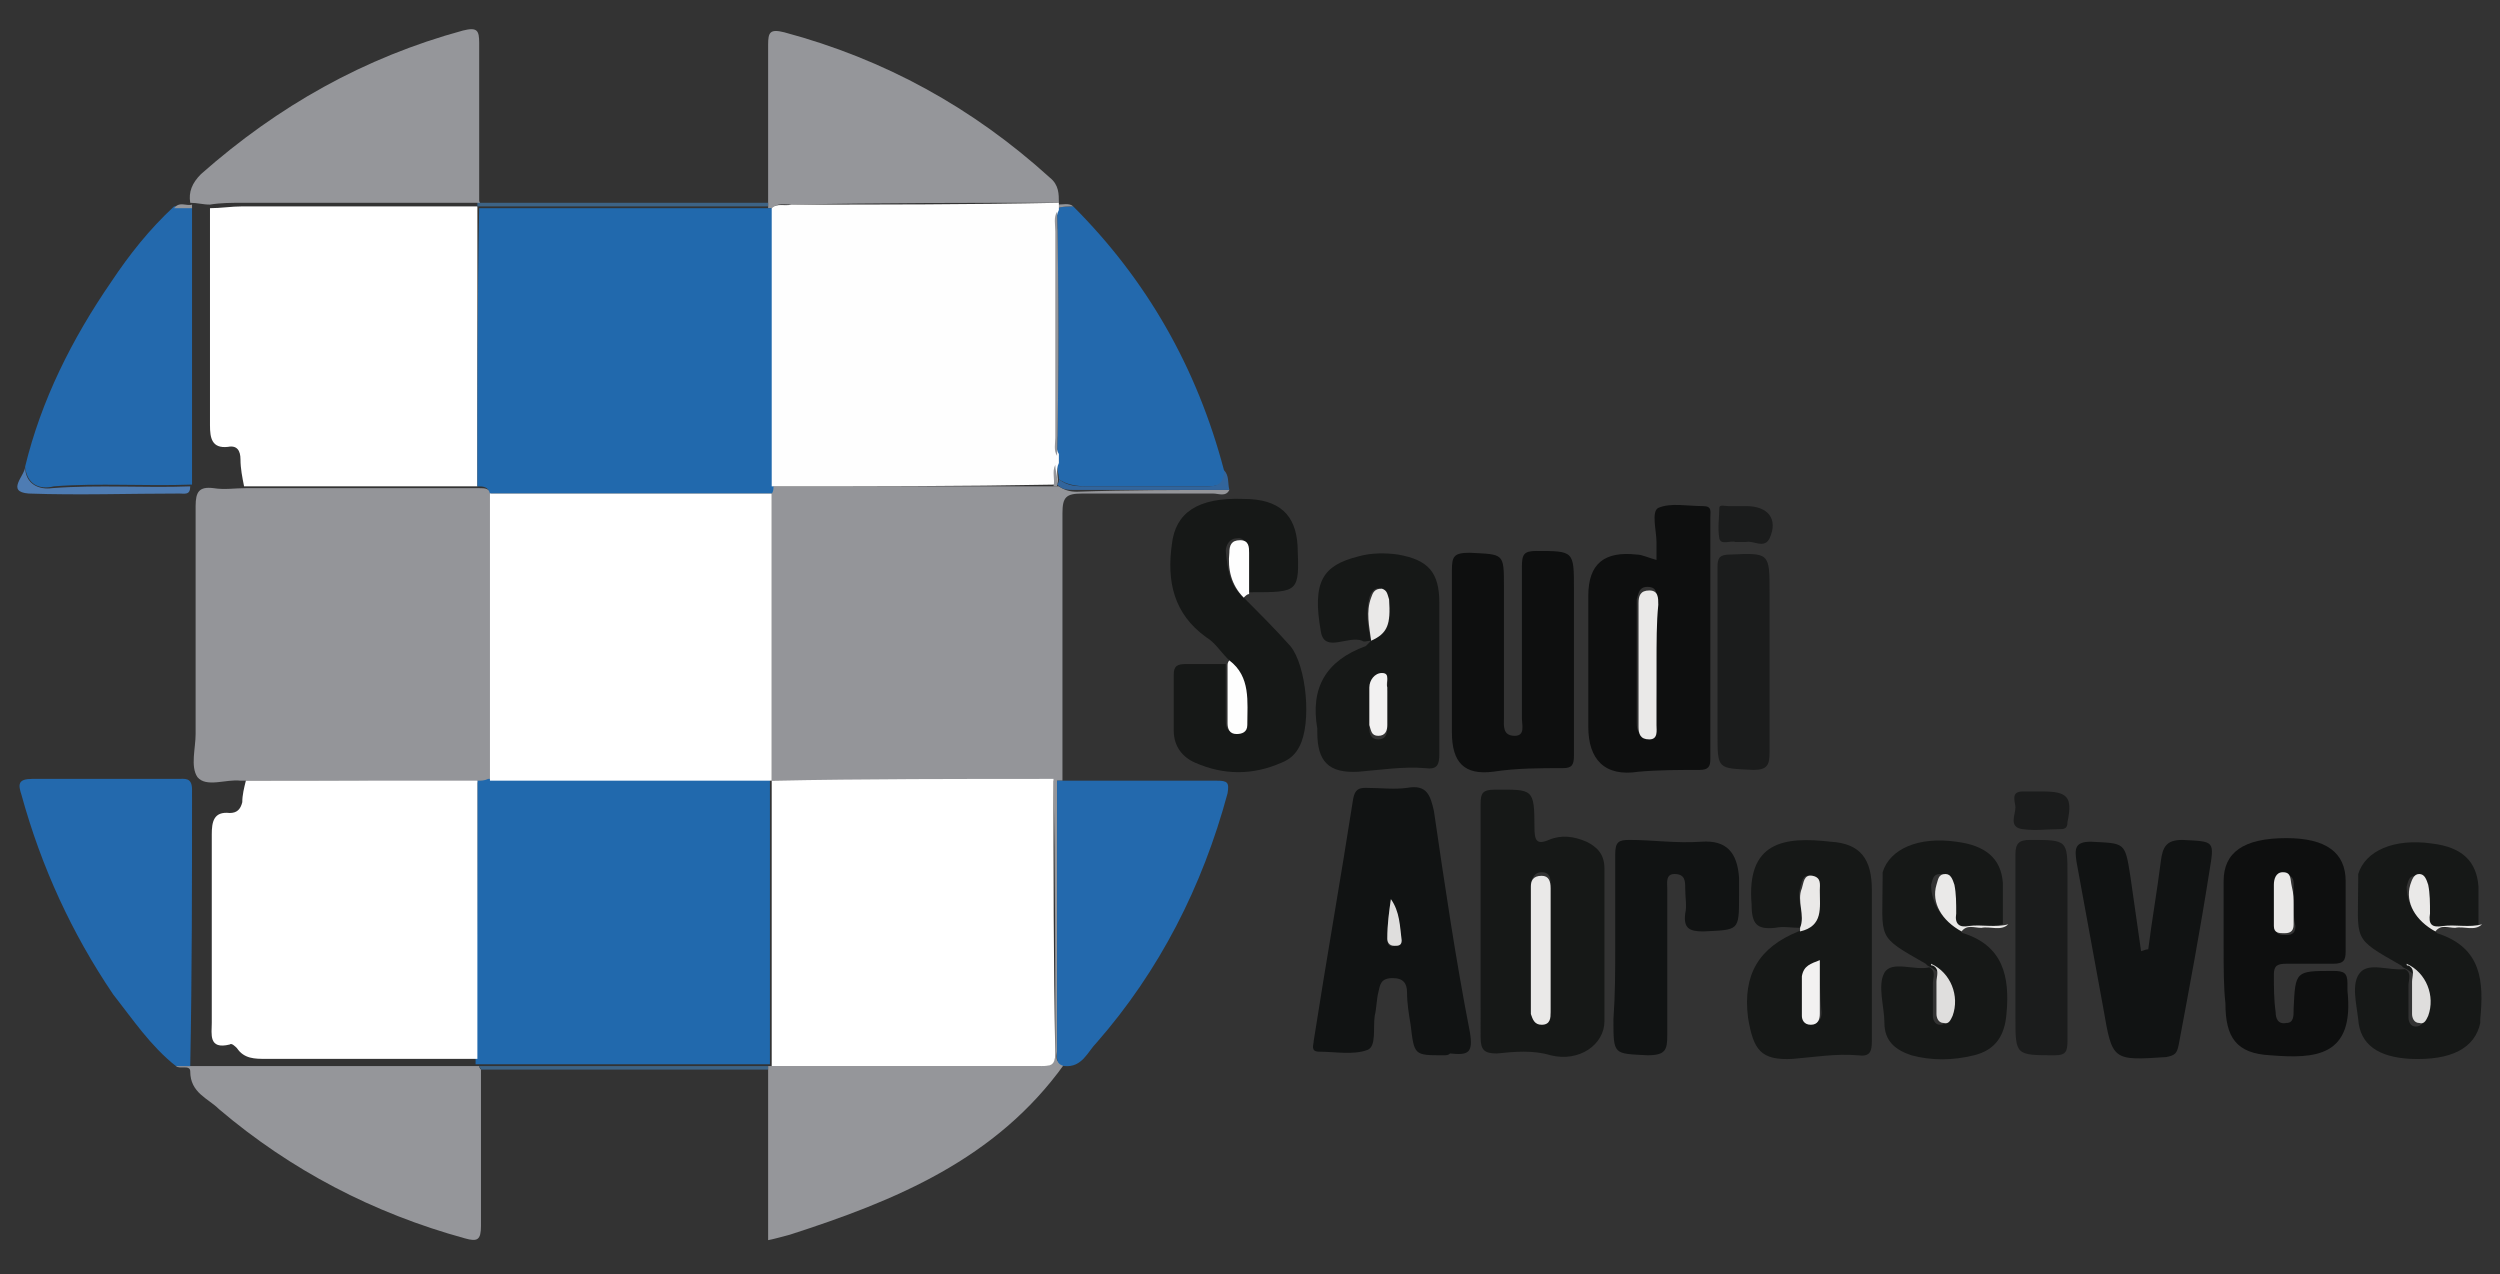 <svg xml:space="preserve" style="enable-background:new 0 0 139.3 71;" viewBox="0 0 139.3 71" y="0px" x="0px" xmlns:xlink="http://www.w3.org/1999/xlink" xmlns="http://www.w3.org/2000/svg" id="Layer_1" version="1.1">
<rect x="0" y="0" width="139.3" height="71" fill="#333333" stroke="none"/>
<style type="text/css">
	.st0{fill:#949599;}
	.st1{fill:#2169AD;}
	.st2{fill:#FFFFFF;}
	.st3{fill:#95969A;}
	.st4{fill:#2369AD;}
	.st5{fill:#111313;}
	.st6{fill:#161817;}
	.st7{fill:#0E0F0F;}
	.st8{fill:#1B1C1C;}
	.st9{fill:#4E7CB3;}
	.st10{fill:#EAE9E8;}
	.st11{fill:#3D6385;}
	.st12{fill:#DFDEDD;}
	.st13{fill:#32659C;}
	.st14{fill:#FEFEFE;}
	.st15{fill:#F2F1F1;}
</style>
<g>
	<path d="M13.6,43.5c-0.1,0-0.1,0-0.2,0c-0.8-0.1-1.9,0.4-2.4-0.2c-0.4-0.6-0.1-1.6-0.1-2.4c0-4.2,0-8.5,0-12.7
		c0-0.8,0.2-1.1,1-1c0.6,0.1,1.2,0,1.8,0c4.3,0,8.7,0,13,0c0.3,0,0.6,0,0.7,0.4c0,5.3,0,10.6,0,15.9c-0.2,0-0.4,0-0.6,0.1
		C22.3,43.5,18,43.5,13.6,43.5z" class="st0"></path>
	<path d="M68.5,27.3c-0.2,0.4-0.6,0.2-0.9,0.2c-2.4,0-4.9,0-7.3,0c-0.9,0-1.1,0.2-1.1,1.1c0,5,0,9.9,0,14.9
		c-0.1,0-0.1,0-0.2,0c-0.1,0-0.1,0-0.2,0c-5.3,0-10.5,0-15.8,0c0,0,0,0,0,0c0-5.3,0-10.6,0-16c0-0.1,0-0.3,0.1-0.4
		c5.2,0,10.5,0,15.7,0c0.1,0,0.1,0,0.2,0c0.3,0.2,0.6,0.3,1,0.3C62.8,27.3,65.6,27.3,68.5,27.3z" class="st0"></path>
	<path d="M26.6,43.5c0.2,0,0.4,0,0.6-0.1c5.2,0,10.5,0,15.7,0l0,0c0,5.3,0,10.6,0,15.9c-0.1,0-0.1,0-0.2,0
		c-5.4,0-10.7,0-16.1,0l-0.1,0c0-0.1,0-0.3,0-0.4C26.6,53.8,26.6,48.6,26.6,43.5z" class="st1"></path>
	<path d="M26.6,27.1c-4.3,0-8.7,0-13,0c-0.1-0.5-0.2-1-0.2-1.5c0-0.5-0.2-0.8-0.7-0.7c-0.9,0.1-1-0.5-1-1.2
		c0-4,0-8.1,0-12.1c0.6,0,1.2-0.1,1.8-0.1c4.4,0,8.7,0,13.1,0c0,0.1,0,0.1,0,0.2C26.6,16.7,26.6,21.9,26.6,27.1z" class="st2"></path>
	<path d="M26.6,43.5c0,5.2,0,10.3,0,15.5c-3.9,0-7.9,0-11.8,0c-0.6,0-1.2,0-1.6-0.6c-0.1-0.1-0.3-0.3-0.4-0.2
		c-1.2,0.3-1-0.6-1-1.2c0-3.5,0-7,0-10.5c0-0.7,0.1-1.3,1-1.2c0.4,0,0.6-0.2,0.7-0.6c0-0.4,0.1-0.8,0.2-1.2
		C18,43.5,22.3,43.5,26.6,43.5z" class="st2"></path>
	<path d="M42.8,59.4c0.1,0,0.1,0,0.2,0c5,0,10,0,15,0c0.5,0,0.8-0.1,0.8-0.7c0-5.1,0-10.2-0.1-15.3c0.1,0,0.1,0,0.2,0
		c0,5,0,10.1,0,15.1c0,0.3-0.2,0.7,0.4,0.8c-3.8,5.3-9.4,7.6-15.3,9.5c-0.4,0.1-0.7,0.2-1.2,0.3c0-3.3,0-6.4,0-9.6
		C42.8,59.6,42.8,59.5,42.8,59.4z" class="st3"></path>
	<path d="M26.8,59.6c0,2.9,0,5.8,0,8.7c0,0.8-0.2,0.9-0.9,0.7c-5.1-1.4-9.7-3.8-13.7-7.2c-0.6-0.6-1.6-0.9-1.6-2.1
		c0-0.4-0.6-0.1-0.8-0.3c0.3,0,0.6,0,0.8,0c5.3,0,10.6,0,16,0c0,0,0.1,0,0.1,0C26.7,59.5,26.8,59.6,26.8,59.6z" class="st3"></path>
	<path d="M26.6,11.3c-4.4,0-8.7,0-13.1,0c-0.6,0-1.2,0-1.8,0.1c-0.4,0-0.7-0.1-1.1-0.1c0,0,0,0,0,0
		c-0.1-0.6,0.1-1.1,0.6-1.6c4.3-3.8,9.1-6.5,14.6-8c0.8-0.2,0.9,0,0.9,0.7c0,2.9,0,5.9,0,8.8C26.8,11.4,26.7,11.4,26.6,11.3z" class="st3"></path>
	<path d="M42.8,11.3c0-2.9,0-5.9,0-8.8c0-0.7,0.1-0.9,0.9-0.7c5.6,1.5,10.5,4.2,14.8,8.1c0.5,0.4,0.5,0.9,0.5,1.4
		c0,0,0,0,0,0c-5,0-9.9,0-14.9,0.1c-0.4,0-0.8-0.1-1.1,0.2c-0.1,0-0.1,0-0.2,0C42.8,11.5,42.8,11.4,42.8,11.3z" class="st3"></path>
	<path d="M10.6,59.4c-0.3,0-0.6,0-0.8,0c-1.4-1.1-2.4-2.6-3.5-4C4,52,2.3,48.3,1.2,44.3C1,43.7,1,43.4,1.8,43.4
		c2.7,0,5.4,0,8.1,0c0.4,0,0.8-0.1,0.8,0.6C10.7,49.2,10.7,54.3,10.6,59.4z" class="st4"></path>
	<path d="M59.3,59.4c-0.5-0.1-0.4-0.5-0.4-0.8c0-5,0-10.1,0-15.1c0.1,0,0.1,0,0.2,0c2.9,0,5.8,0,8.7,0
		c0.6,0,0.7,0.1,0.6,0.7c-1.4,5.2-3.8,9.9-7.3,13.9C60.6,58.6,60.3,59.5,59.3,59.4z" class="st4"></path>
	<path d="M1.4,26c0.9-3.7,2.6-7.1,4.8-10.3c1-1.5,2.1-2.9,3.5-4.2c0.3,0,0.7,0,1,0c0,5.2,0,10.3,0,15.5
		c-2.6,0.1-5.2-0.1-7.7,0.1C2.2,27.3,1.5,27,1.4,26z" class="st4"></path>
	<path d="M59.8,11.5c4.1,4.1,6.9,9,8.4,14.7c0.1,0.7-0.2,0.9-0.9,0.9c-2.2,0-4.4,0-6.7,0c-0.6,0-1.2-0.1-1.6-0.4
		c0-0.3-0.1-0.5-0.1-0.8c0-0.2,0-0.3,0-0.5c0.1-4.5,0.1-9.1,0-13.6c0-0.1,0-0.1,0-0.2C59.2,11.5,59.5,11.5,59.8,11.5z" class="st4"></path>
	<path d="M80.4,58.8c-1.6,0-1.6,0-1.8-1.7c-0.1-0.6-0.2-1.2-0.2-1.8c0-0.5-0.2-0.8-0.8-0.8c-0.7,0-0.7,0.4-0.8,0.8
		c-0.1,0.4-0.1,0.9-0.2,1.3c-0.1,0.7,0.1,1.7-0.4,1.9c-0.8,0.3-1.8,0.1-2.7,0.1c-0.5,0-0.3-0.4-0.3-0.6c0.7-4.5,1.5-9,2.2-13.5
		c0.1-0.5,0.3-0.6,0.7-0.6c0.8,0,1.6,0.1,2.3,0c1.1-0.2,1.3,0.4,1.5,1.3c0.6,4.1,1.2,8.2,2,12.3c0.2,1.2-0.1,1.3-1.1,1.2
		C80.7,58.8,80.6,58.8,80.4,58.8z M77.5,50.1c-0.1,0.7-0.2,1.4-0.2,2.2c0,0.3,0.1,0.5,0.4,0.4c0.2,0,0.4,0,0.4-0.3
		C78,51.6,77.9,50.8,77.5,50.1z" class="st5"></path>
	<path d="M69.3,33.3c0.9,0.9,1.8,1.8,2.6,2.7c0.9,1.1,1.2,4.3,0.5,5.6c-0.2,0.4-0.5,0.7-1,0.9c-1.6,0.7-3.2,0.7-4.8,0
		c-0.7-0.3-1.2-0.9-1.2-1.8c0-1,0-2.1,0-3.1c0-0.5,0.2-0.6,0.7-0.6c0.7,0,1.5,0,2.2,0c0,1.1,0,2.2,0,3.2c0,0.3,0.1,0.6,0.5,0.6
		c0.4,0,0.6-0.2,0.6-0.5c0.1-1.3,0.2-2.6-1-3.6c-0.4-0.4-0.7-0.9-1.2-1.2c-1.8-1.3-2.2-3.1-1.9-5.2c0.2-1.7,1.4-2.6,4-2.5
		c2,0,2.9,0.9,3,2.6c0.1,2.6,0.1,2.6-2.6,2.6c-0.1,0-0.2,0-0.3,0c0-0.8,0-1.5,0-2.3c0-0.3,0-0.8-0.5-0.7c-0.4,0-0.6,0.4-0.6,0.7
		C68.4,31.7,68.5,32.6,69.3,33.3z" class="st6"></path>
	<path d="M82.5,51.4c0-2.2,0-4.4,0-6.6c0-0.6,0.1-0.8,0.8-0.8c2.1,0,2.2-0.1,2.2,2.1c0,0.7,0.1,1,0.8,0.7
		c0.7-0.3,1.4-0.2,2.1,0.1c0.6,0.3,1,0.7,1,1.5c0,2.8,0,5.7,0,8.5c0,1.3-1.4,2.3-3,1.9c-1-0.3-2-0.2-3-0.1c-0.7,0-0.9-0.2-0.9-0.9
		C82.5,55.8,82.5,53.6,82.5,51.4z M86.4,52.9c0-1.2,0-2.4,0-3.6c0-0.3,0-0.7-0.5-0.7c-0.4,0-0.5,0.3-0.6,0.6c0,2.4,0,4.7,0,7.1
		c0,0.3,0.1,0.6,0.6,0.6c0.4,0,0.5-0.3,0.5-0.7C86.4,55.2,86.4,54.1,86.4,52.9z" class="st6"></path>
	<path d="M92.3,31.2c0-0.4,0-0.7,0-1c0-0.6-0.3-1.7,0.1-1.9c0.7-0.3,1.6-0.1,2.5-0.1c0.5,0,0.4,0.3,0.4,0.6
		c0,4.5,0,9,0,13.5c0,0.4-0.1,0.6-0.6,0.6c-1.1,0-2.3,0-3.4,0.1c-1.9,0.3-2.8-0.7-2.8-2.5c0-2.4,0-4.9,0-7.3c0-1.8,0.9-2.5,2.7-2.3
		C91.5,30.9,91.9,31.1,92.3,31.2z M92.3,37c0-1.2,0-2.3,0-3.5c0-0.3,0.1-0.8-0.5-0.8c-0.5,0-0.5,0.4-0.6,0.7c0,2.3,0,4.6,0,6.9
		c0,0.4,0.1,0.7,0.6,0.7c0.5,0,0.4-0.4,0.4-0.8C92.3,39.2,92.3,38.1,92.3,37z" class="st7"></path>
	<path d="M100.3,51.7c-0.5,0-0.9-0.1-1.4,0c-1,0.1-1.3-0.2-1.3-1.3c-0.3-3.5,1.8-3.8,4.4-3.5c1.7,0.1,2.3,1,2.3,2.7
		c0,2.8,0,5.6,0,8.4c0,0.6-0.1,0.9-0.8,0.8c-1.2-0.1-2.4,0.1-3.6,0.2c-1.8,0.1-2.2-0.5-2.5-2.3c-0.3-2.4,0.6-3.9,2.8-4.8
		c1.3-0.3,1.2-1.3,1.1-2.3c0-0.3,0.1-0.8-0.4-0.8c-0.5-0.1-0.5,0.4-0.6,0.7C100.1,50.2,100.6,50.9,100.3,51.7z M101.4,53.5
		c-0.5,0.2-0.9,0.3-0.9,0.8c0,0.7,0,1.5,0,2.2c0,0.3,0.1,0.6,0.5,0.5c0.4,0,0.5-0.3,0.5-0.6C101.4,55.5,101.4,54.6,101.4,53.5z" class="st6"></path>
	<path d="M76.4,35.7c-0.2,0-0.4,0.1-0.5,0c-0.8-0.3-2.1,0.7-2.3-0.5c-0.5-2.8,0.1-3.7,2.1-4.2c0.7-0.2,1.5-0.2,2.2-0.1
		c1.7,0.3,2.3,1,2.3,2.7c0,2.8,0,5.6,0,8.4c0,0.6-0.1,0.9-0.8,0.8c-1.2-0.1-2.5,0.1-3.7,0.2c-1.7,0.1-2.3-0.6-2.3-2.2
		c0-0.1,0-0.1,0-0.2c-0.4-2.3,0.5-3.8,2.7-4.6C76.2,35.9,76.3,35.8,76.4,35.7c0.9-0.4,1.2-0.9,0.9-2.3c0-0.2-0.1-0.5-0.4-0.6
		c-0.3-0.1-0.5,0.2-0.6,0.5C76.1,34.1,76.2,34.9,76.4,35.7z M77.3,39.3c0-0.3,0-0.6,0-0.8c-0.1-0.3,0.3-0.8-0.3-0.8
		c-0.4,0-0.7,0.3-0.7,0.8c0,0.7,0,1.4,0,2.1c0,0.3,0.1,0.6,0.5,0.6c0.4,0,0.5-0.3,0.5-0.6C77.3,40.1,77.3,39.7,77.3,39.3z" class="st6"></path>
	<path d="M87.7,36.9c0,1.7,0,3.5,0,5.2c0,0.5-0.1,0.7-0.6,0.7c-1.3,0-2.6,0-3.9,0.2c-1.6,0.2-2.3-0.5-2.3-2.2
		c0-3,0-6,0-9c0-0.8,0.1-1,1-1c1.9,0.1,1.9,0,1.9,1.9c0,2.4,0,4.9,0,7.3c0,0.4-0.1,1,0.6,1c0.6,0,0.4-0.6,0.4-1c0-2.8,0-5.6,0-8.4
		c0-0.7,0.1-0.9,0.8-0.9c2.1,0,2.1,0,2.1,2.1C87.7,34.3,87.7,35.6,87.7,36.9z" class="st7"></path>
	<path d="M123.9,52.8c0-1.2,0-2.4,0-3.7c0-1.6,1.1-2.4,3.5-2.4c2.2,0,3.3,0.8,3.3,2.4c0,1.3,0,2.6,0,3.9
		c0,0.5-0.1,0.7-0.7,0.7c-0.9,0-1.7,0-2.6,0c-0.5,0-0.7,0.1-0.7,0.6c0,0.7,0,1.4,0.1,2.1c0,0.3,0.1,0.7,0.6,0.6
		c0.4,0,0.4-0.4,0.4-0.7c0,0,0-0.1,0-0.1c0.1-2.1,0.1-2.1,2.2-2.1c0.6,0,0.8,0.1,0.8,0.7c0,0.1,0,0.3,0,0.4c0.4,3.7-1.8,3.8-4.3,3.6
		c-1.9-0.1-2.5-1-2.5-2.9C123.9,55,123.9,53.9,123.9,52.8z M127.8,50.4c0-0.3,0-0.6,0-0.9c0-0.3,0.1-0.7-0.5-0.8
		c-0.4,0-0.5,0.4-0.5,0.7c-0.1,0.8,0,1.5,0,2.3c0,0.4,0.3,0.4,0.6,0.4c0.4,0,0.5-0.2,0.5-0.5C127.8,51.2,127.8,50.8,127.8,50.4z" class="st7"></path>
	<path d="M109.3,51.9c0,0.1,0.1,0.1,0.1,0.1c2.2,0.7,2.6,2.4,2.4,4.5c-0.1,1.2-0.6,2-1.8,2.3c-1.2,0.3-2.4,0.3-3.5,0
		c-0.9-0.3-1.5-0.8-1.5-1.8c0-0.9-0.4-2.1,0-2.8c0.4-0.7,1.7-0.1,2.5-0.3c0.4,0.2,0.2,0.6,0.2,0.9c0,0.6,0,1.2,0,1.8
		c0,0.2,0.1,0.5,0.4,0.5c0.3,0,0.4-0.2,0.5-0.4c0.4-1.1-0.1-2.4-1.2-2.9c0,0-0.1-0.1-0.1-0.1c-2.8-1.6-2.4-1.3-2.4-4.8
		c0-0.1,0-0.2,0-0.3c0.4-1.3,2-2,4.1-1.7c1.6,0.2,2.5,0.9,2.6,2.3c0,0.8,0,1.5,0,2.3c-0.7,0.2-1.5,0-2.2,0.1
		c-0.5,0.1-0.8-0.1-0.7-0.7c0.1-0.5,0.1-1-0.1-1.6c-0.1-0.3-0.1-0.6-0.5-0.6c-0.4,0-0.4,0.3-0.5,0.6
		C107.6,50.3,108.2,51.3,109.3,51.9z" class="st6"></path>
	<path d="M135.7,51.9c0,0,0.1,0.1,0.1,0.1c2.5,0.8,2.6,2.7,2.4,4.8c0,0.1,0,0.1,0,0.2c-0.3,1.4-1.6,2.1-3.9,2
		c-1.8-0.1-2.8-0.8-2.9-2.2c-0.1-0.9-0.4-2,0.1-2.6c0.5-0.6,1.6-0.1,2.5-0.2c0.4,0.2,0.2,0.6,0.2,0.9c0,0.6,0,1.2,0,1.8
		c0,0.2,0.1,0.5,0.4,0.5c0.3,0,0.4-0.2,0.5-0.4c0.4-1.1-0.1-2.4-1.2-2.9c0,0-0.1-0.1-0.1-0.1c-2.8-1.6-2.4-1.3-2.4-4.8
		c0-0.1,0-0.2,0-0.3c0.4-1.3,2-2,4.1-1.7c1.7,0.2,2.5,1,2.6,2.4c0,0.7,0,1.5,0,2.2c-0.7,0.2-1.5,0-2.2,0.1c-0.5,0.1-0.8-0.2-0.7-0.7
		c0.1-0.5,0.1-1-0.1-1.6c-0.1-0.3-0.1-0.6-0.5-0.6c-0.4,0-0.4,0.3-0.5,0.6C134.1,50.3,134.6,51.3,135.7,51.9z" class="st6"></path>
	<path d="M119.7,52.9c0.2-1.6,0.5-3.3,0.7-4.9c0.1-0.8,0.3-1.2,1.2-1.2c1.8,0.1,1.8,0,1.5,1.8c-0.5,3.2-1.1,6.4-1.7,9.6
		c-0.1,0.5-0.2,0.6-0.7,0.7c-3,0.2-3,0.2-3.5-2.7c-0.5-2.7-1-5.5-1.5-8.2c-0.1-0.7-0.1-1.1,0.8-1.1c1.9,0.1,1.9,0,2.2,1.9
		c0.2,1.4,0.4,2.8,0.6,4.2C119.6,52.9,119.6,52.9,119.7,52.9z" class="st5"></path>
	<path d="M90,52.7c0-1.7,0-3.4,0-5.1c0-0.7,0.2-0.8,0.8-0.8c1.3,0,2.6,0.2,4,0.1c1.4-0.1,2,0.6,2.1,2c0,0.3,0,0.7,0,1
		c0,2,0,1.9-2,2c-0.8,0-1.1-0.2-1-1c0.1-0.4,0-0.9,0-1.4c0-0.4,0-0.8-0.6-0.8c-0.5,0-0.4,0.5-0.4,0.8c0,2.7,0,5.5,0,8.2
		c0,0.8-0.1,1.1-1.1,1.1c-1.9-0.1-1.9,0-1.9-2C90,55.4,90,54.1,90,52.7z" class="st5"></path>
	<path d="M95.7,36.8c0-1.7,0-3.5,0-5.2c0-0.5,0.1-0.7,0.7-0.7c2.2-0.1,2.2-0.1,2.2,2.1c0,3,0,5.9,0,8.9
		c0,0.7-0.1,1-0.9,1c-2-0.1-2,0-2-2C95.7,39.5,95.7,38.2,95.7,36.8z" class="st8"></path>
	<path d="M115.2,52.8c0,1.7,0,3.5,0,5.2c0,0.6-0.1,0.8-0.7,0.8c-2.2,0-2.2,0-2.2-2.1c0-3,0-6.1,0-9.1
		c0-0.6,0.2-0.8,0.8-0.8c2.1,0,2.1,0,2.1,2C115.2,50.1,115.2,51.5,115.2,52.8z" class="st8"></path>
	<path d="M113.8,44.1c1.4,0,1.7,0.3,1.4,1.7c0,0.3-0.1,0.4-0.4,0.4c-0.7,0-1.4,0.1-2.1,0c-0.8-0.1-0.4-0.8-0.4-1.2
		c0-0.3-0.3-0.9,0.4-0.9C113.1,44.1,113.5,44.1,113.8,44.1z" class="st8"></path>
	<path d="M97.3,30.2c-0.3,0-0.4,0-0.6,0c-0.3-0.1-0.8,0.2-0.9-0.2c-0.1-0.6,0-1.2,0-1.7c0-0.2,0.3-0.1,0.5-0.1
		c0.3,0,0.7,0,1,0c1.2,0,1.8,0.7,1.3,1.8C98.3,30.6,97.7,30.1,97.3,30.2z" class="st8"></path>
	<path d="M1.4,26c0,1,0.8,1.3,1.5,1.2c2.6-0.2,5.2,0,7.7-0.1c0,0.5-0.3,0.4-0.6,0.4c-2.8,0-5.6,0.1-8.4,0
		C0.3,27.4,1.4,26.5,1.4,26z" class="st9"></path>
	<path d="M109.3,51.9c-1.1-0.6-1.7-1.6-1.4-2.6c0.1-0.3,0.1-0.6,0.5-0.6c0.3,0,0.4,0.3,0.5,0.6c0.1,0.5,0.1,1,0.1,1.6
		c-0.1,0.6,0.2,0.8,0.7,0.7c0.7-0.1,1.5,0.1,2.2-0.1c-0.4,0.4-1,0.1-1.5,0.2C110,51.7,109.6,51.5,109.3,51.9z" class="st10"></path>
	<path d="M135.7,51.9c-1.1-0.6-1.7-1.6-1.4-2.6c0.1-0.3,0.2-0.6,0.5-0.6c0.3,0,0.4,0.3,0.5,0.6c0.1,0.5,0.1,1,0.1,1.6
		c-0.1,0.6,0.1,0.8,0.7,0.7c0.7-0.1,1.5,0.1,2.2-0.1c-0.4,0.4-1,0.1-1.5,0.2C136.4,51.7,136,51.5,135.7,51.9z" class="st10"></path>
	<path d="M42.8,11.3c0,0.1,0,0.1,0,0.2c-5.4,0-10.8,0-16.2,0c0-0.1,0-0.1,0-0.2c0.1,0,0.1,0,0.2,0
		C32.1,11.3,37.5,11.3,42.8,11.3z" class="st11"></path>
	<path d="M26.8,59.6c0-0.1-0.1-0.1-0.1-0.2c5.4,0,10.7,0,16.1,0c0,0.1,0,0.1,0,0.2C37.5,59.6,32.2,59.6,26.8,59.6z" class="st11"></path>
	<path d="M100.3,51.7c0.3-0.7-0.2-1.5,0.1-2.2c0.1-0.3,0.1-0.8,0.6-0.7c0.5,0.1,0.4,0.5,0.4,0.8c0,1,0.2,2-1.1,2.3
		C100.3,51.8,100.3,51.7,100.3,51.7z" class="st10"></path>
	<path d="M107.6,53.7c1.1,0.5,1.6,1.8,1.2,2.9c-0.1,0.2-0.2,0.5-0.5,0.4c-0.3,0-0.4-0.3-0.4-0.5c0-0.6,0-1.2,0-1.8
		c0-0.3,0.2-0.7-0.2-0.9C107.6,53.8,107.6,53.8,107.6,53.7z" class="st12"></path>
	<path d="M134.1,53.7c1.1,0.5,1.6,1.8,1.2,2.9c-0.1,0.2-0.2,0.5-0.5,0.4c-0.3,0-0.4-0.3-0.4-0.5c0-0.6,0-1.2,0-1.8
		c0-0.3,0.2-0.7-0.2-0.9C134.1,53.8,134.1,53.8,134.1,53.7z" class="st12"></path>
	<path d="M59,26.7c0.5,0.4,1,0.4,1.6,0.4c2.2,0,4.4,0,6.7,0c0.7,0,0.9-0.3,0.9-0.9c0.3,0.3,0.2,0.7,0.3,1.1
		c-2.9,0-5.7,0-8.6,0c-0.4,0-0.7,0-1-0.3C59,26.9,59,26.8,59,26.7z" class="st13"></path>
	<path d="M10.7,11.6c-0.3,0-0.7,0-1,0c0.3-0.4,0.7-0.1,1-0.2c0,0,0,0,0,0C10.7,11.4,10.7,11.5,10.7,11.6z" class="st3"></path>
	<path d="M59.8,11.5c-0.3,0-0.6,0-0.9,0.1c0-0.1,0-0.2,0-0.2c0,0,0,0,0,0C59.2,11.4,59.6,11.3,59.8,11.5z" class="st3"></path>
	<path d="M26.7,11.6c5.4,0,10.8,0,16.2,0c0.1,0,0.1,0,0.2,0c0,5.2,0,10.4,0,15.5c0,0.1,0,0.3-0.1,0.4
		c-5.2,0-10.4,0-15.7,0c-0.1-0.4-0.4-0.4-0.7-0.4C26.6,21.9,26.6,16.7,26.7,11.6z" class="st1"></path>
	<path d="M27.3,27.5c5.2,0,10.4,0,15.7,0c0,5.3,0,10.6,0,16c-5.2,0-10.5,0-15.7,0C27.3,38.1,27.3,32.8,27.3,27.5z" class="st2"></path>
	<path d="M58.7,43.4c0,5.1,0,10.2,0.1,15.3c0,0.7-0.3,0.7-0.8,0.7c-5,0-10,0-15,0c0-5.3,0-10.6,0-15.9
		C48.2,43.4,53.5,43.4,58.7,43.4z" class="st2"></path>
	<path d="M43,27.1c0-5.2,0-10.4,0-15.5c0.3-0.3,0.7-0.1,1.1-0.2c5,0,9.9,0,14.9-0.1c0,0.1,0,0.1,0,0.2
		c0,0.1,0,0.1,0,0.2c-0.2,0.4-0.1,0.7-0.1,1.1c0,3.8,0,7.6,0,11.5c0,0.3-0.1,0.7,0.1,1c0,0.2,0,0.3,0,0.5c-0.2,0.4,0,0.8-0.1,1.2
		C53.5,27.1,48.3,27.1,43,27.1z" class="st14"></path>
	<path d="M58.7,27.1c0.1-0.4-0.1-0.8,0.1-1.2c0,0.3,0.1,0.5,0.1,0.8c0,0.1,0,0.3,0,0.4C58.9,27.1,58.8,27.1,58.7,27.1z" class="st3"></path>
	<path d="M58.9,25.4c-0.2-0.3-0.1-0.7-0.1-1c0-3.8,0-7.6,0-11.5c0-0.4-0.1-0.8,0.1-1.1C59,16.3,59,20.8,58.9,25.4z" class="st3"></path>
	<path d="M77.5,50.1c0.5,0.7,0.5,1.5,0.6,2.3c0,0.3-0.2,0.3-0.4,0.3c-0.3,0-0.4-0.2-0.4-0.4
		C77.3,51.5,77.4,50.8,77.5,50.1z" class="st12"></path>
	<path d="M68.5,36.8c1.2,0.9,1,2.3,1,3.6c0,0.4-0.3,0.5-0.6,0.5c-0.4,0-0.5-0.3-0.5-0.6c0-1.1,0-2.2,0-3.2
		C68.4,37,68.4,36.9,68.5,36.8z" class="st14"></path>
	<path d="M69.3,33.3c-0.7-0.7-0.9-1.6-0.8-2.5c0-0.4,0.1-0.7,0.6-0.7c0.5,0,0.5,0.4,0.5,0.7c0,0.8,0,1.5,0,2.3
		C69.5,33.1,69.4,33.2,69.3,33.3z" class="st14"></path>
	<path d="M86.4,52.9c0,1.2,0,2.3,0,3.5c0,0.3,0,0.7-0.5,0.7c-0.4,0-0.5-0.3-0.6-0.6c0-2.4,0-4.7,0-7.1
		c0-0.3,0.1-0.6,0.6-0.6c0.4,0,0.5,0.3,0.5,0.7C86.4,50.6,86.4,51.8,86.4,52.9z" class="st10"></path>
	<path d="M92.3,37c0,1.1,0,2.2,0,3.4c0,0.3,0.1,0.8-0.4,0.8c-0.5,0-0.6-0.3-0.6-0.7c0-2.3,0-4.6,0-6.9
		c0-0.4,0.1-0.7,0.6-0.7c0.5,0,0.5,0.4,0.5,0.8C92.3,34.7,92.3,35.8,92.3,37z" class="st10"></path>
	<path d="M101.4,53.5c0,1,0,2,0,3c0,0.3-0.1,0.6-0.5,0.6c-0.4,0-0.5-0.3-0.5-0.5c0-0.7,0-1.5,0-2.2
		C100.5,53.8,100.9,53.7,101.4,53.5z" class="st15"></path>
	<path d="M76.4,35.7c-0.1-0.8-0.3-1.6,0-2.4c0.1-0.3,0.2-0.5,0.6-0.5c0.3,0.1,0.3,0.3,0.4,0.6
		C77.5,34.8,77.3,35.3,76.4,35.7C76.4,35.7,76.4,35.7,76.4,35.7z" class="st10"></path>
	<path d="M77.3,39.3c0,0.4,0,0.8,0,1.1c0,0.3-0.1,0.6-0.5,0.6c-0.4,0-0.4-0.3-0.5-0.6c0-0.7,0-1.4,0-2.1
		c0-0.4,0.3-0.8,0.7-0.8c0.5,0,0.2,0.5,0.3,0.8C77.3,38.8,77.3,39.1,77.3,39.3z" class="st15"></path>
	<path d="M127.8,50.4c0,0.4,0,0.8,0,1.1c0,0.3-0.1,0.5-0.5,0.5c-0.3,0-0.6,0-0.6-0.4c0-0.8,0-1.5,0-2.3
		c0-0.3,0.1-0.7,0.5-0.7c0.5,0,0.4,0.4,0.5,0.8C127.8,49.8,127.8,50.1,127.8,50.4z" class="st10"></path>
</g>
</svg>
